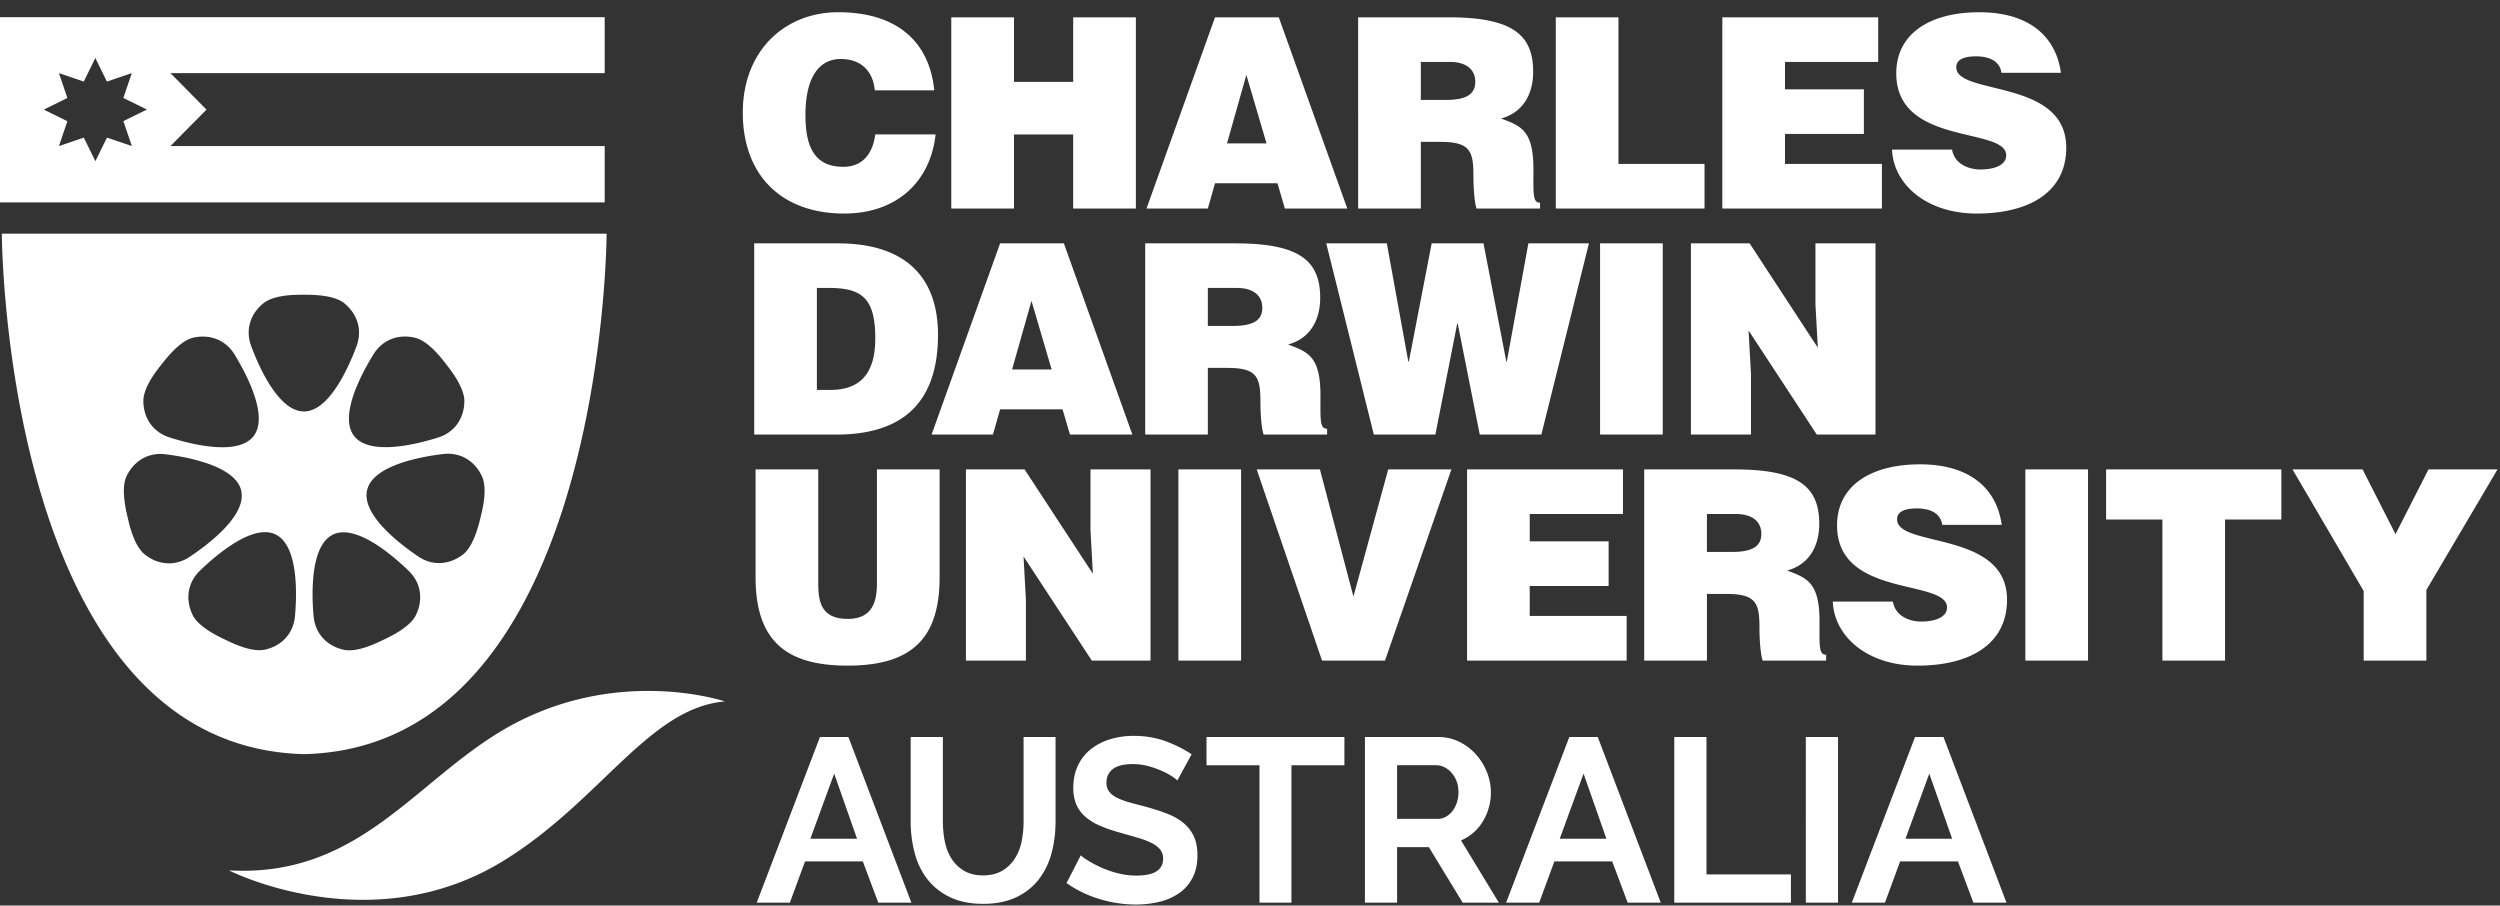 <svg xmlns="http://www.w3.org/2000/svg" width="127" height="46"><rect width="100%" height="100%" fill="#333333" stroke="none"/><path fill="#FFF" fill-rule="evenodd" d="M57.592 37.382c.594 0 1.14.093 1.638.278.496.185.93.406 1.304.658l-.724 1.328a1.965 1.965 0 0 0-.303-.227 3.41 3.41 0 0 0-.533-.277 4.646 4.646 0 0 0-.68-.233 3.02 3.02 0 0 0-.748-.094c-.45 0-.787.084-1.008.248-.22.167-.33.4-.33.701a.71.71 0 0 0 .125.432c.08.115.201.214.36.303.159.087.357.165.598.238.24.07.52.144.835.224.41.11.785.23 1.12.356.336.126.62.284.854.473.234.19.413.416.54.681.126.265.19.59.19.98 0 .448-.086.834-.256 1.154-.17.32-.399.58-.686.776a2.981 2.981 0 0 1-.997.433c-.376.09-.77.136-1.179.136a6.31 6.31 0 0 1-1.873-.285 5.703 5.703 0 0 1-1.658-.806l.722-1.409c.071.07.2.164.386.277.184.115.404.229.657.344.253.115.533.212.842.29.308.08.622.119.948.119.9 0 1.352-.288 1.352-.865a.718.718 0 0 0-.154-.462 1.338 1.338 0 0 0-.44-.333 4.294 4.294 0 0 0-.687-.26c-.27-.08-.57-.166-.901-.26a7.693 7.693 0 0 1-1.048-.362c-.27-.113-.52-.27-.741-.462a1.734 1.734 0 0 1-.444-.616 2.13 2.13 0 0 1-.15-.834c0-.428.08-.808.238-1.14a2.33 2.33 0 0 1 .657-.83 3 3 0 0 1 .979-.503 4.066 4.066 0 0 1 1.196-.171h-.001zm-9.694.059v4.289c0 .356.034.698.101 1.027.068.327.182.617.344.87.161.253.375.456.633.61.262.154.58.233.96.233.387 0 .714-.08.978-.238a1.91 1.91 0 0 0 .64-.618 2.52 2.52 0 0 0 .344-.87 5.01 5.01 0 0 0 .1-1.014v-4.29h1.624v4.29c0 .577-.07 1.118-.208 1.624a3.712 3.712 0 0 1-.65 1.328 3.117 3.117 0 0 1-1.144.9c-.468.221-1.024.333-1.671.333-.672 0-1.243-.116-1.712-.35a3.212 3.212 0 0 1-1.145-.925 3.682 3.682 0 0 1-.633-1.333 6.274 6.274 0 0 1-.197-1.577v-4.29h1.636zm45.474 0v8.415h-1.636V37.44h1.636zm-6.683-.001v6.98h4.29v1.435h-5.926V37.44h1.636zm-18.393 0v1.434h-2.691v6.981h-1.623v-6.98H61.29V37.44h7.006zm-25.198 0 3.2 8.415h-1.682l-.784-2.096h-2.936l-.771 2.096h-1.683l3.212-8.416h1.445v.001zm29.962 0a2.4 2.4 0 0 1 1.072.243c.328.162.61.376.846.64.238.266.424.566.558.902.328.82.252 1.745-.206 2.5a2.36 2.36 0 0 1-1.11.967l1.922 3.163h-1.838l-1.718-2.82h-1.613v2.82h-1.635V37.44h3.721l.001.001zm8.106 0 3.2 8.415h-1.681L81.9 43.76h-2.938l-.771 2.096H76.51l3.212-8.416h1.444v.001zm17.563 0 3.2 8.415h-1.681l-.784-2.096h-2.938l-.77 2.096h-1.684l3.212-8.416h1.445v.001zm-73.708-.027c5.872-3.792 11.8-1.781 11.8-1.781-3.856.336-6.275 5.012-11.195 8.066-6.773 4.204-13.994.518-13.994.518 6.29.352 9.128-4.056 13.389-6.803zM98.008 39.3l-1.21 3.307h2.37l-1.16-3.306V39.3zm-17.563 0-1.21 3.307h2.37l-1.16-3.306V39.3zm-38.068 0-1.21 3.307h2.37l-1.16-3.306V39.3zm30.576-.427h-1.98V41.6h2.05c.15 0 .291-.035.421-.107a1.08 1.08 0 0 0 .338-.29 1.41 1.41 0 0 0 .227-.434c.055-.172.082-.352.08-.532a1.496 1.496 0 0 0-.093-.545 1.412 1.412 0 0 0-.254-.432 1.166 1.166 0 0 0-.368-.287.95.95 0 0 0-.42-.1h-.001zM30.816 11.87v.03c-.009 1.002-.384 26.051-15.362 26.41C.17 37.944.093 11.87.093 11.87h30.723zm66.715 11.718c2.697 0 3.927 1.376 4.156 3.075h-3.02a.857.857 0 0 0-.46-.66c-.23-.12-.513-.175-.825-.175-.701 0-1.01.202-1.01.554 0 1.457 5.585.552 5.585 4.085 0 2.253-1.875 3.347-4.547 3.347-2.564 0-4.236-1.498-4.303-3.252h3.048c.067.352.257.608.526.77.257.162.594.243.904.243.797 0 1.323-.256 1.323-.715 0-1.47-5.586-.46-5.586-4.168 0-2.066 1.78-3.104 4.21-3.104zm-55.964.258v5.813c0 .96.188 1.781 1.496 1.781 1.148 0 1.485-.728 1.485-1.78v-5.814h3.184v5.488c0 3.119-1.442 4.48-4.669 4.48-3.008 0-4.68-1.148-4.68-4.49v-5.478h3.184zm78.453 0 1.672 3.29 1.674-3.29h3.508l-3.615 6.124v3.588h-3.184v-3.534l-3.616-6.178h3.561zm-4.128 0v2.547h-2.86v7.165h-3.182v-7.165h-2.86v-2.547h8.903-.001zm-9.82 0v9.712h-3.184v-9.712h3.184zm-17.958 0c3.238 0 4.304.874 4.304 2.764 0 1.12-.5 2.064-1.632 2.374 1.025.378 1.645.623 1.645 2.577 0 1.269-.04 1.7.336 1.7v.297h-3.223c-.08-.215-.163-.838-.163-1.7 0-1.268-.215-1.687-1.699-1.687h-.97v3.387h-3.186v-9.712h4.588zm-21.062 0 1.702 6.46 1.767-6.46h3.211l-3.374 9.712H67.16l-3.32-9.712h3.212zm-4.005 0v9.712h-3.183v-9.712h3.183zm-10.998 0 3.469 5.3-.121-2.213v-3.088h3.05v9.713h-2.983l-3.468-5.29.12 2.214v3.076H49.07v-9.712h2.98zm30.398 0v2.265h-4.736v1.39h4.007v2.267H77.71v1.523h4.924v2.267h-8.107v-9.712h7.92zm-65.525 3.308-.005.004c-1.147.547-1.092 2.975-.986 4.152.079.85.645 1.496 1.512 1.694.706.166 1.736-.358 2.034-.502.299-.139 1.355-.63 1.653-1.259.387-.8.248-1.644-.364-2.238-.848-.824-2.694-2.396-3.844-1.851zm-6.772 1.844c-.612.592-.75 1.44-.365 2.24.301.627 1.357 1.118 1.655 1.257.298.143 1.326.667 2.035.504.867-.2 1.432-.845 1.51-1.696.107-1.177.16-3.605-.988-4.152l-.003-.004c-1.15-.547-2.993 1.027-3.844 1.85zM6.43 24.19c-.302.628-.024 1.757.052 2.079.074.322.31 1.454.88 1.904.699.55 1.555.59 2.264.12.99-.653 2.919-2.131 2.626-3.368v-.006c-.29-1.239-2.671-1.696-3.846-1.842-.846-.107-1.592.314-1.976 1.113zm16.086-1.126c-1.174.138-3.562.585-3.862 1.818l-.004.008c-.3 1.235 1.619 2.717 2.6 3.381.706.478 1.56.438 2.268-.1.552-.425.813-1.557.892-1.878.077-.322.379-1.438.073-2.098-.374-.804-1.12-1.229-1.967-1.131zm65.68 3.047h-1.485v1.928h1.255c.985 0 1.51-.241 1.51-.917 0-.688-.54-1.01-1.28-1.01zM9.808 17.157c-.678.157-1.386 1.08-1.589 1.339-.205.26-.941 1.152-.936 1.878.006.888.51 1.584 1.322 1.844 1.128.363 3.485.948 4.27-.056l.003-.002c.785-1.002-.347-3.146-.965-4.156-.447-.726-1.239-1.046-2.105-.848zm9.17.836c-.625 1.005-1.768 3.15-.988 4.156l.003.004c.78 1.005 3.136.43 4.265.073.815-.254 1.317-.945 1.332-1.834.016-.697-.706-1.607-.908-1.867-.204-.262-.89-1.194-1.595-1.366-.863-.209-1.66.11-2.109.834zm43.784-5.63c3.24 0 4.304.875 4.304 2.764 0 1.121-.5 2.065-1.632 2.374 1.024.378 1.645.621 1.645 2.578 0 1.267-.04 1.7.338 1.7v.297h-3.223c-.083-.216-.165-.838-.165-1.7 0-1.27-.214-1.687-1.699-1.687h-.972v3.387h-3.182v-9.714h4.586zm-20.184 0c3.13 0 5.072 1.455 5.072 4.653 0 3.656-2.036 5.06-5.152 5.06h-4.184v-9.714h4.264zm41.89 0v9.713h-3.184v-9.714h3.184zm-30.423 0 3.48 9.713h-3.17l-.378-1.282h-3.17l-.366 1.282h-3.116l3.481-9.714h3.239zm34.836 0 3.465 5.3-.121-2.21v-3.09h3.05v9.713h-2.982l-3.467-5.29L88.95 19v3.076h-3.052v-9.714h2.984zm-18.43 0 1.091 6.003h.028l1.159-6.004h2.632l1.16 6.004h.026l1.095-6.004h3.076l-2.416 9.714h-3.13l-1.12-5.64h-.026l-1.108 5.64H69.79l-2.416-9.714h3.076zm-54.934 2.611h-.23c-.448 0-1.396.03-1.896.426-.693.552-.928 1.38-.63 2.178.41 1.108 1.406 3.323 2.677 3.323h.006c1.272 0 2.26-2.215 2.671-3.323.297-.799.057-1.622-.632-2.178-.509-.412-1.563-.426-1.966-.426zm26.589-.346h-.608v5.18h.676c1.483 0 2.29-.78 2.29-2.616 0-2.025-.658-2.564-2.36-2.564h.002zm10.293.66-.985 3.482h2.01L52.4 15.288zm10.443-.66h-1.484v1.93h1.256c.985 0 1.512-.243 1.512-.919 0-.687-.542-1.011-1.284-1.011zM100.54.622c2.698 0 3.926 1.376 4.154 3.076h-3.02a.856.856 0 0 0-.46-.661c-.228-.12-.513-.175-.822-.175-.702 0-1.014.202-1.014.553 0 1.456 5.587.554 5.587 4.089 0 2.253-1.876 3.344-4.547 3.344-2.563 0-4.236-1.496-4.302-3.25h3.046c.067.35.257.608.528.77.256.16.594.242.903.242.797 0 1.322-.258 1.322-.716 0-1.47-5.585-.458-5.585-4.168 0-2.066 1.781-3.104 4.21-3.104zm-57.96 0c2.966 0 4.626 1.47 4.882 3.967H44.44c-.096-1.011-.73-1.592-1.728-1.592-1.12 0-1.795.957-1.795 2.833 0 1.363.297 2.644 1.917 2.644 1.025 0 1.51-.716 1.63-1.645h3.065c-.283 2.51-2.078 4.019-4.64 4.019-3.212 0-5.155-1.968-5.155-5.126 0-3.144 2.132-5.1 4.844-5.1h.001zm31 .257c3.24 0 4.305.878 4.305 2.767 0 1.12-.5 2.064-1.632 2.375 1.024.376 1.645.618 1.645 2.574 0 1.269-.041 1.701.337 1.701v.298H75.01c-.081-.218-.16-.837-.16-1.702 0-1.267-.216-1.686-1.7-1.686h-.972v3.388h-3.184V.879h4.587zm-8.618 0 3.481 9.715h-3.171l-.377-1.284h-3.172l-.365 1.284h-3.115l3.48-9.715h3.239zM51.51.88v3.279h3.008V.88h3.184v9.714h-3.184V6.83H51.51v3.765h-3.185V.879h3.185zm43.903 0v2.266h-4.736v1.391h4.008v2.266h-4.008v1.524h4.925v2.268h-8.108V.879h7.919zm-13.195 0v7.447h4.372v2.268h-7.556V.879h3.184zm-51.5-.006v2.841H8.658l1.833 1.854L8.658 7.42h22.06v2.862H0V.873h30.717zM4.843 2.946l-.587 1.198-1.263-.43.43 1.264-1.198.59 1.197.589-.428 1.265 1.262-.432.59 1.197.588-1.197 1.264.428-.43-1.264 1.197-.59-1.198-.588.428-1.263-1.263.432-.589-1.199zm58.472.86-.984 3.48h2.009l-1.025-3.48zm10.348-.661h-1.485v1.932h1.256c.984 0 1.51-.245 1.51-.92 0-.687-.54-1.012-1.28-1.012z"/></svg>